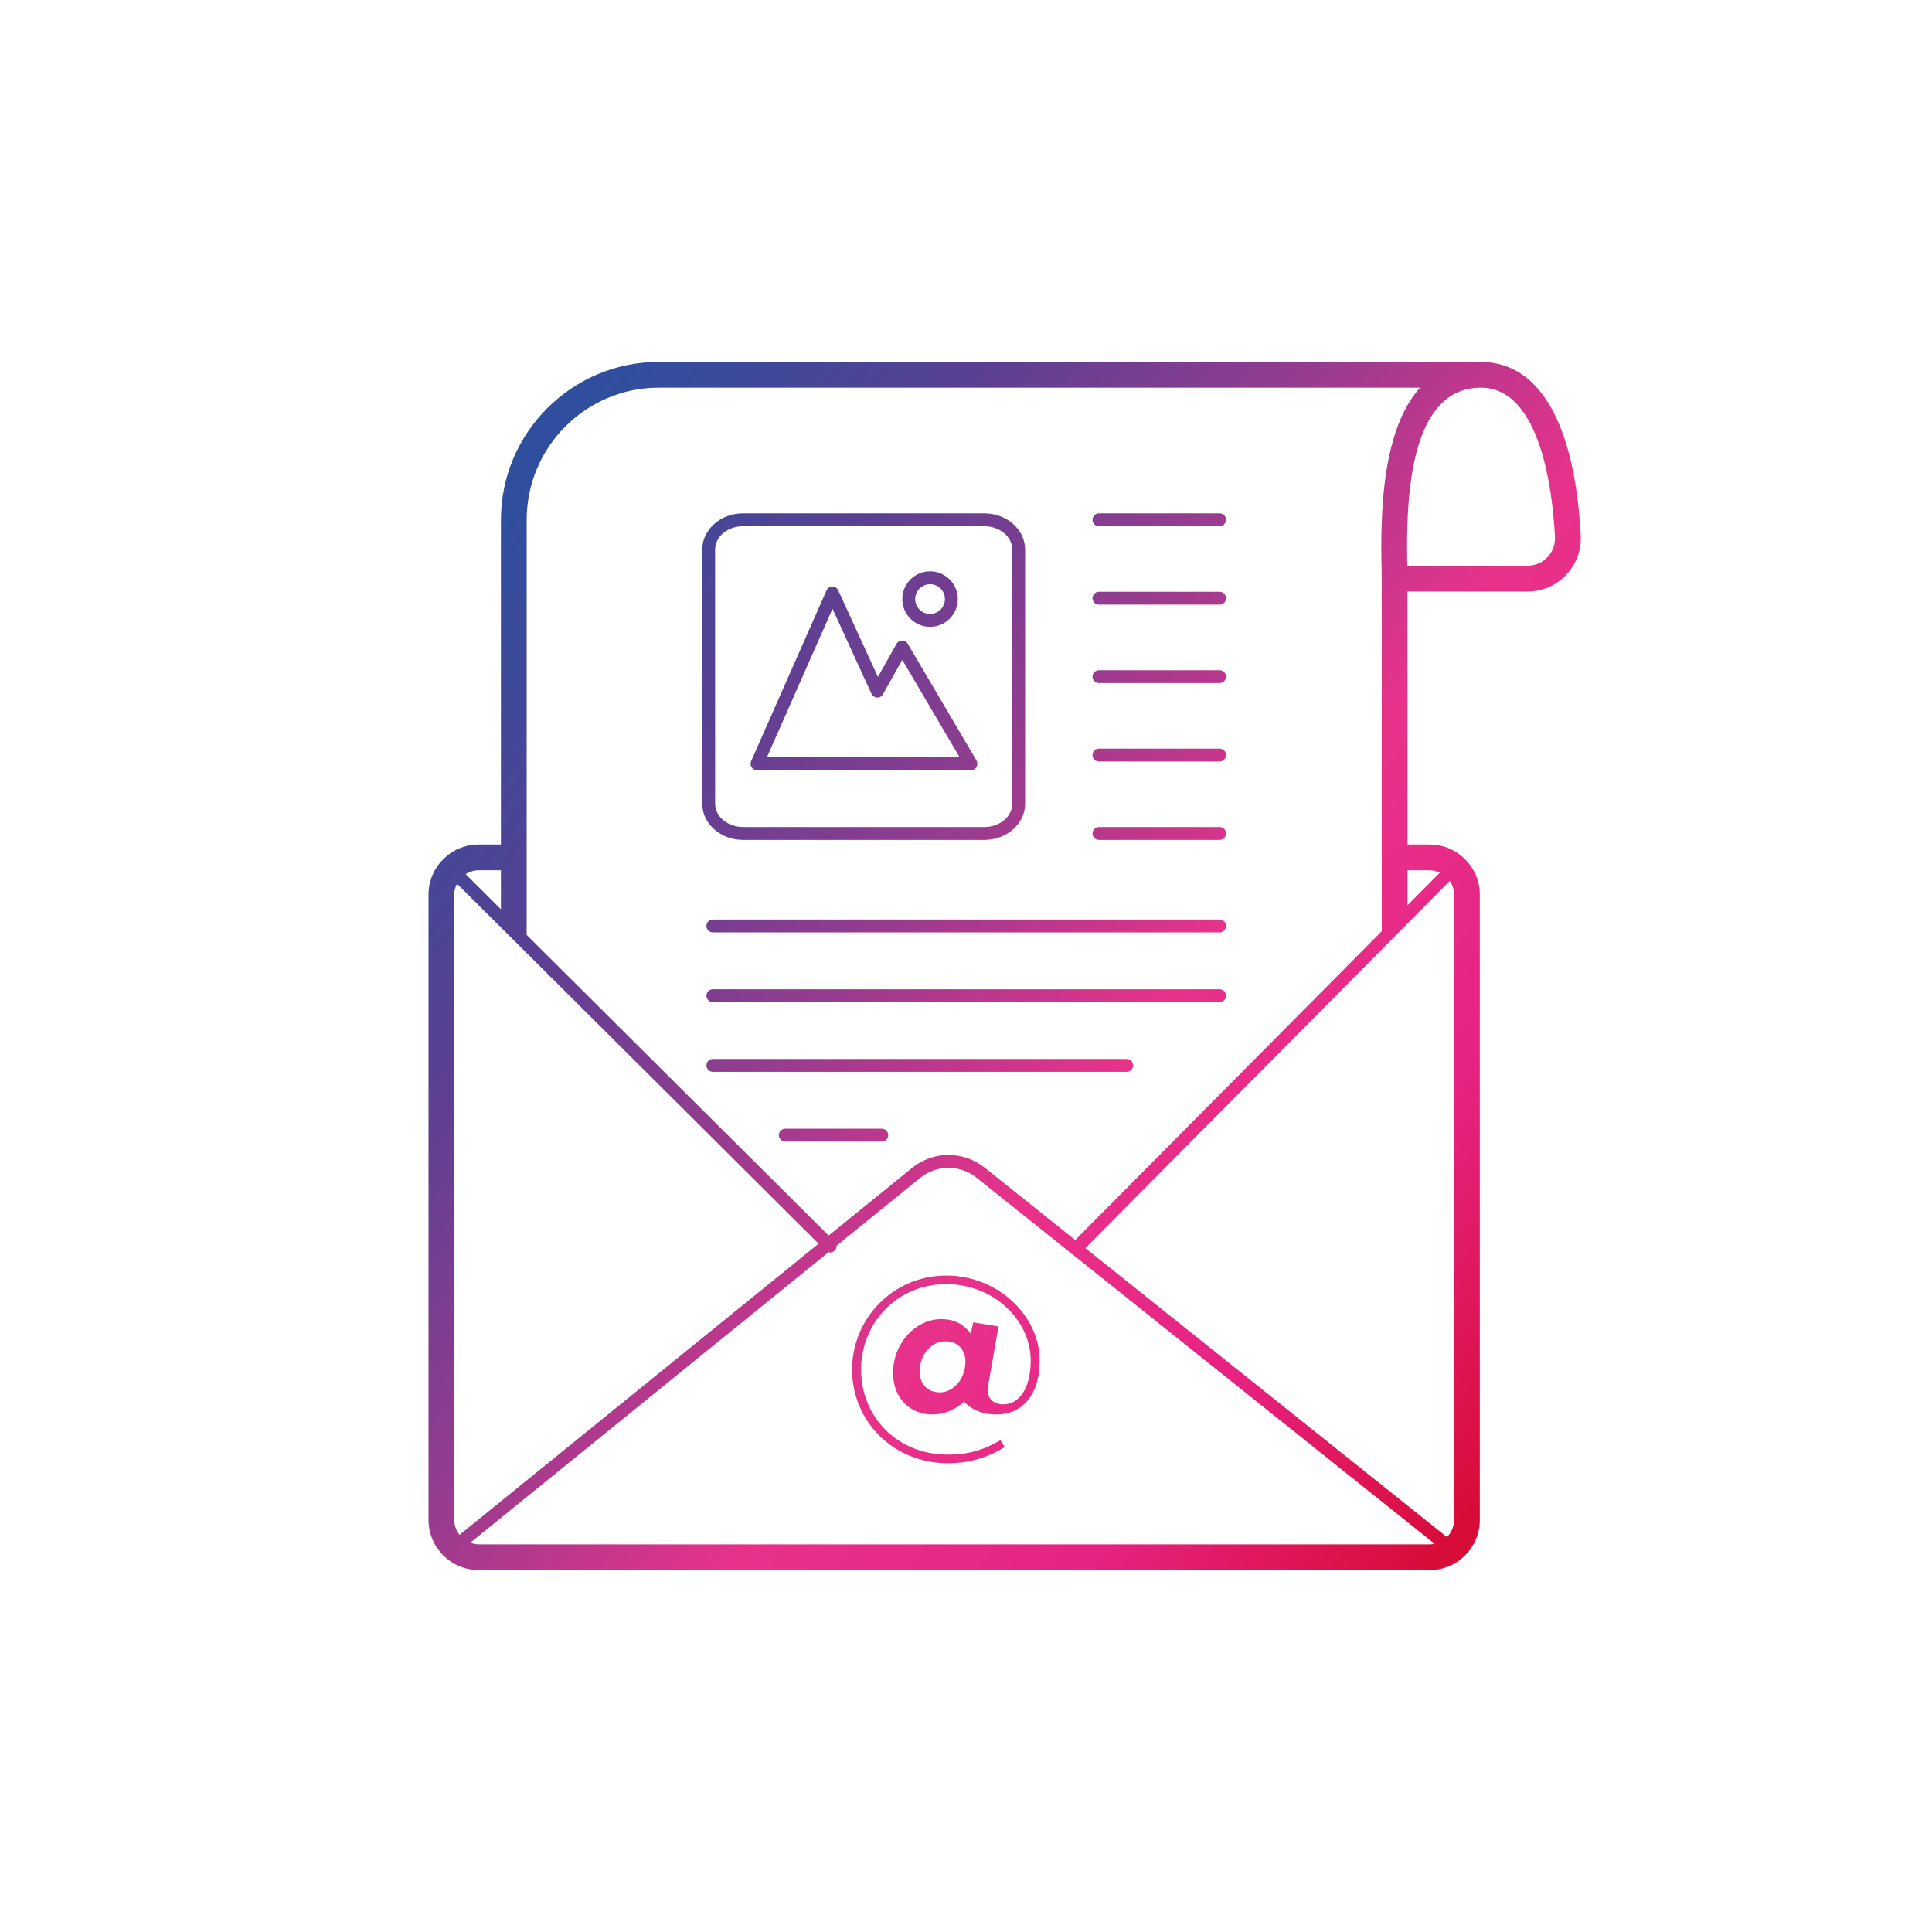 <?xml version="1.0" encoding="UTF-8"?>
<svg id="f" data-name="Ebene 17" xmlns="http://www.w3.org/2000/svg" width="150" height="150" xmlns:xlink="http://www.w3.org/1999/xlink" viewBox="0 0 150 150">
  <defs>
    <linearGradient id="g" data-name="AUNDS Icons" x1="70.928" y1="-1.386" x2="155.56" y2="63.958" gradientUnits="userSpaceOnUse">
      <stop offset="0" stop-color="#2f4f9e"/>
      <stop offset=".2" stop-color="#564093"/>
      <stop offset=".4" stop-color="#963c8f"/>
      <stop offset=".6" stop-color="#e8328a"/>
      <stop offset=".8" stop-color="#e72383"/>
      <stop offset="1" stop-color="#d80c38"/>
    </linearGradient>
    <linearGradient id="h" data-name="AUNDS Icons" x1="43.399" y1="34.269" x2="128.03" y2="99.613" xlink:href="#g"/>
    <linearGradient id="i" data-name="AUNDS Icons" x1="57.861" y1="15.537" x2="142.493" y2="80.882" xlink:href="#g"/>
    <linearGradient id="j" data-name="AUNDS Icons" x1="54.916" y1="19.352" x2="139.548" y2="84.696" xlink:href="#g"/>
    <linearGradient id="k" data-name="AUNDS Icons" x1="51.97" y1="23.167" x2="136.602" y2="88.511" xlink:href="#g"/>
    <linearGradient id="l" data-name="AUNDS Icons" x1="49.025" y1="26.982" x2="133.657" y2="92.326" xlink:href="#g"/>
    <linearGradient id="m" data-name="AUNDS Icons" x1="46.08" y1="30.796" x2="130.711" y2="96.141" xlink:href="#g"/>
    <linearGradient id="n" data-name="AUNDS Icons" x1="37.008" y1="42.546" x2="121.64" y2="107.89" xlink:href="#g"/>
    <linearGradient id="o" data-name="AUNDS Icons" x1="34.39" y1="45.937" x2="119.021" y2="111.281" xlink:href="#g"/>
    <linearGradient id="p" data-name="AUNDS Icons" x1="30.424" y1="51.073" x2="115.056" y2="116.417" xlink:href="#g"/>
    <linearGradient id="q" data-name="AUNDS Icons" x1="25.306" y1="57.701" x2="109.938" y2="123.046" xlink:href="#g"/>
    <linearGradient id="r" data-name="AUNDS Icons" x1="41.333" y1="36.944" x2="125.965" y2="102.288" xlink:href="#g"/>
    <linearGradient id="s" data-name="AUNDS Icons" x1="36.015" y1="43.831" x2="120.647" y2="109.176" xlink:href="#g"/>
    <linearGradient id="t" data-name="AUNDS Icons" x1="19.791" y1="64.845" x2="104.422" y2="130.189" xlink:href="#g"/>
    <linearGradient id="u" data-name="AUNDS Icons" x1="48.236" y1="28.003" x2="132.868" y2="93.348" xlink:href="#g"/>
  </defs>
  <rect x="121.587" y="37.463" width=".313" height=".772" style="fill: url(#g); stroke-width: 0px;"/>
  <g>
    <path d="m57.687,65.211h18.737c1.746,0,3.166-1.261,3.166-2.81v-19.735c0-1.549-1.42-2.81-3.166-2.81h-18.737c-1.745,0-3.165,1.261-3.165,2.81v19.735c0,1.549,1.42,2.81,3.165,2.81Zm-2.165-22.545c0-.998.971-1.81,2.165-1.81h18.737c1.194,0,2.166.812,2.166,1.81v19.735c0,.998-.972,1.81-2.166,1.81h-18.737c-1.194,0-2.165-.812-2.165-1.81v-19.735Z" style="fill: url(#h); stroke-width: 0px;"/>
    <path d="m85.321,40.856h9.368c.276,0,.5-.224.5-.5s-.224-.5-.5-.5h-9.368c-.276,0-.5.224-.5.5s.224.5.5.5Z" style="fill: url(#i); stroke-width: 0px;"/>
    <path d="m85.321,46.945h9.368c.276,0,.5-.224.5-.5s-.224-.5-.5-.5h-9.368c-.276,0-.5.224-.5.5s.224.5.5.5Z" style="fill: url(#j); stroke-width: 0px;"/>
    <path d="m85.321,53.034h9.368c.276,0,.5-.224.5-.5s-.224-.5-.5-.5h-9.368c-.276,0-.5.224-.5.5s.224.5.5.5Z" style="fill: url(#k); stroke-width: 0px;"/>
    <path d="m85.321,59.123h9.368c.276,0,.5-.224.5-.5s-.224-.5-.5-.5h-9.368c-.276,0-.5.224-.5.5s.224.5.5.5Z" style="fill: url(#l); stroke-width: 0px;"/>
    <path d="m85.321,65.211h9.368c.276,0,.5-.224.5-.5s-.224-.5-.5-.5h-9.368c-.276,0-.5.224-.5.5s.224.5.5.5Z" style="fill: url(#m); stroke-width: 0px;"/>
    <path d="m94.69,71.393h-39.344c-.276,0-.5.224-.5.5s.224.5.5.5h39.344c.276,0,.5-.224.5-.5s-.224-.5-.5-.5Z" style="fill: url(#n); stroke-width: 0px;"/>
    <path d="m94.69,76.806h-39.344c-.276,0-.5.224-.5.5s.224.5.5.5h39.344c.276,0,.5-.224.5-.5s-.224-.5-.5-.5Z" style="fill: url(#o); stroke-width: 0px;"/>
    <path d="m87.471,82.217h-32.125c-.276,0-.5.224-.5.5s.224.5.5.5h32.125c.276,0,.5-.224.5-.5s-.224-.5-.5-.5Z" style="fill: url(#p); stroke-width: 0px;"/>
    <path d="m68.46,87.63h-7.486c-.276,0-.5.224-.5.5s.224.5.5.5h7.486c.276,0,.5-.224.5-.5s-.224-.5-.5-.5Z" style="fill: url(#q); stroke-width: 0px;"/>
    <path d="m58.775,59.799h16.608c.179,0,.345-.096.434-.252s.088-.347-.003-.502l-5.34-9.071c-.091-.154-.287-.249-.436-.246-.179.002-.343.099-.431.255l-1.445,2.573-3.081-6.719c-.082-.178-.245-.301-.458-.292-.197.001-.375.118-.454.298l-5.852,13.253c-.068.155-.054.333.039.475s.25.227.419.227Zm5.86-12.535l3.027,6.602c.079.171.246.283.434.291.192.02.364-.09.457-.255l1.5-2.671,4.456,7.568h-14.966l5.093-11.535Z" style="fill: url(#r); stroke-width: 0px;"/>
    <path d="m114.973,28.099h-63.82c-6.761,0-12.261,5.5-12.261,12.261v25.209h-1.725c-2.149,0-3.898,1.749-3.898,3.898v48.535c0,2.149,1.749,3.898,3.898,3.898h73.827c2.149,0,3.898-1.749,3.898-3.898v-48.535c0-2.149-1.749-3.898-3.898-3.898h-1.72v-19.647h9.322c1.142,0,2.203-.454,2.989-1.278.789-.827,1.194-1.913,1.141-3.062-.453-8.694-3.206-13.482-7.754-13.482Zm-74.081,12.261c0-5.658,4.603-10.261,10.261-10.261h59.106c-1.823,2.006-2.823,5.516-2.983,10.501-.053,1.355-.029,2.59-.012,3.492l.011.83v21.638c-0.0.003-.002.006-.002.01s.002.006.002.01v5.723l-23.796,23.972-7.039-5.625c-1.667-1.316-3.986-1.303-5.636.033l-6.468,5.245-23.447-23.343v-1.039c0-.005.003-.01.003-.015v-31.17Zm71.667,28.036c.21.305.333.674.333,1.071v48.535c0,.521-.211.993-.552,1.337l-28.076-22.437,24.336-24.517h.014v-.014l3.945-3.974Zm-76.881,50.769c-.252-.322-.409-.723-.409-1.163v-48.535c0-.31.081-.598.213-.856l4.067,4.049v.029h.03l23.976,23.87-27.877,22.606Zm3.214-51.596v3.026l-2.739-2.727c.294-.187.641-.299,1.014-.299h1.725Zm-1.725,52.332c-.231,0-.45-.048-.655-.124l27.816-22.556c.04.01.08.024.121.024.128,0,.257-.049.354-.147.103-.104.148-.241.141-.376l6.488-5.262c1.284-1.042,3.088-1.051,4.385-.027l35.57,28.427c-.127.027-.259.042-.394.042H37.167Zm73.827-52.332c.286,0,.554.068.798.182l-2.517,2.536v-2.718h1.72Zm9.146-24.307c-.406.425-.954.659-1.543.659h-9.336c-.017-.864-.034-2.011.013-3.251.226-7.015,2.143-10.572,5.699-10.572,4.651,0,5.575,8.102,5.756,11.581.028.594-.182,1.156-.589,1.583Z" style="fill: url(#s); stroke-width: 0px;"/>
    <path d="m73.456,99.034c-4.083,0-7.301,3.318-7.301,7.301s3.168,7.267,7.435,7.267c1.733,0,3.134-.467,4.417-1.251l-.334-.533c-1.249.733-2.433,1.117-4.083,1.117-3.933,0-6.735-2.935-6.735-6.601,0-3.652,2.834-6.634,6.601-6.634,3.751,0,6.567,2.85,6.567,5.933,0,2.217-.933,3.401-2.116,3.401-.767,0-1.217-.451-1.217-1.05,0-.134.016-.35.049-.516l.783-4.484-1.966-.318-.184.884c-.467-.634-1.15-1.134-2.3-1.134-1.951,0-3.735,1.832-3.735,4.184,0,1.982,1.35,3.217,3.051,3.217,1.083,0,1.901-.484,2.467-1,.417.482,1.2,1,2.551,1,1.832,0,3.316-1.401,3.316-4.184,0-3.417-3.182-6.601-7.267-6.601Zm-.484,9.068c-.917,0-1.567-.585-1.567-1.617,0-1.334.917-2.35,2-2.35.901,0,1.551.617,1.551,1.567,0,1.367-.933,2.401-1.984,2.401Z" style="fill: url(#t); stroke-width: 0px;"/>
    <path d="m72.209,48.667c1.188,0,2.155-.967,2.155-2.155s-.967-2.155-2.155-2.155-2.155.967-2.155,2.155.967,2.155,2.155,2.155Zm0-3.31c.637,0,1.155.518,1.155,1.155s-.518,1.155-1.155,1.155-1.155-.518-1.155-1.155.518-1.155,1.155-1.155Z" style="fill: url(#u); stroke-width: 0px;"/>
  </g>
</svg>